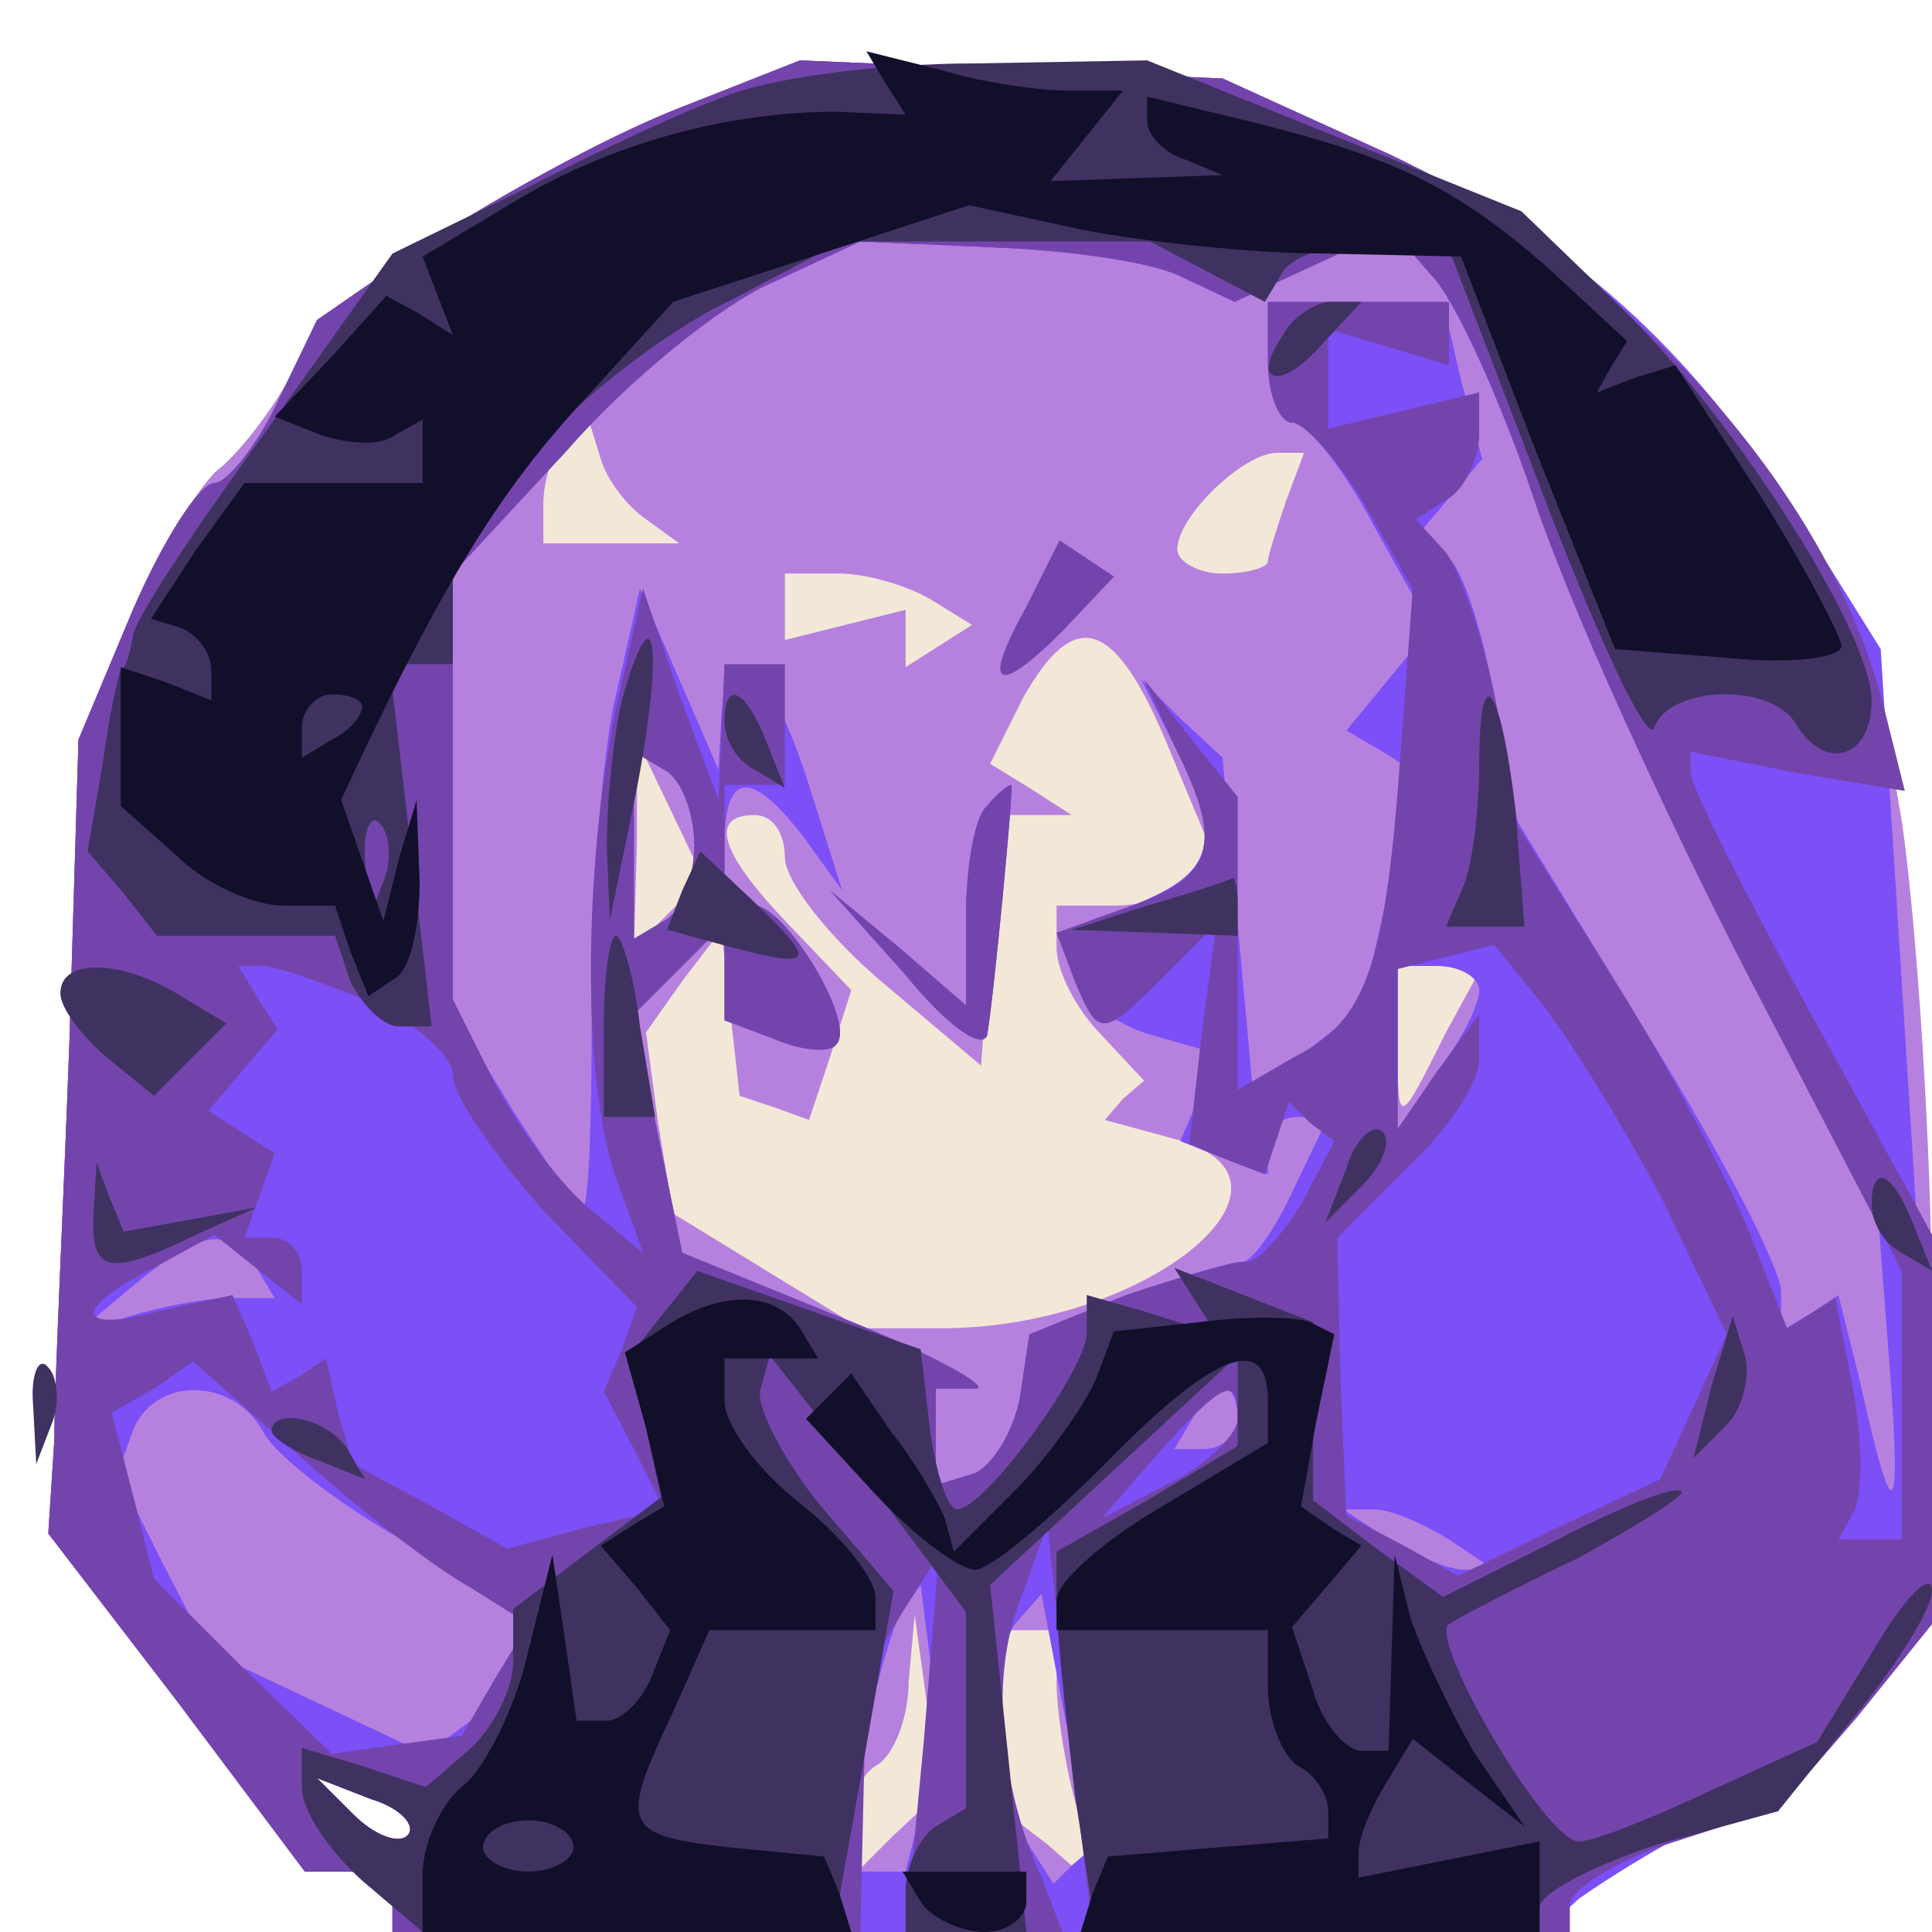<?xml version="1.0"?><svg version="1.2" baseProfile="tiny-ps" viewBox="0 0 64 64" xmlns="http://www.w3.org/2000/svg" xmlns:xlink="http://www.w3.org/1999/xlink"><title>miku</title><g><g fill="#f3e8d7" transform="matrix(.1 0 0 -.1 0 64)"><path d="M227 605c-50-19-117-65-131-90-6-11-16-24-23-30-7-5-20-28-30-50l-17-40-3-100c-2-55-5-114-5-132l-2-31 43-56 42-56h14c8 0 15-4 15-10V0h390v9c0 5 16 15 35 21l34 11 26 30 25 31v101c0 56-5 130-10 165l-11 63-23 37c-36 57-76 93-136 121l-55 25-70 3-70 3-38-15zM135 32c-3-3-11 0-18 7l-12 12 18-7c10-3 15-9 12-12z"/></g><g fill="#b681de" transform="matrix(.1 0 0 -.1 0 64)"><path d="M227 605c-50-19-117-65-131-90-6-11-16-24-23-30-7-5-20-28-30-50l-17-40-3-100c-2-55-5-114-5-132l-2-31 43-56 42-56h14c8 0 15-4 15-10V0h390v9c0 5 16 15 35 21l34 11 26 30 25 31v101c0 56-5 130-10 165l-11 63-23 37c-36 57-76 93-136 121l-55 25-70 3-70 3-38-15zm-13-137 11-8h-45v13c0 8 3 17 7 21l8 7 4-13c2-7 9-16 15-20zm212 6c-3-9-6-18-6-20s-7-4-15-4-15 4-15 8c0 11 22 32 33 32h9l-6-16zm-117-33 13-8-11-7-11-7v19l-20-5-20-5v22h18c9 0 23-4 31-9zm77-46 15-36-6-9c-4-6-15-10-26-10h-19v-14c0-8 7-21 15-29l14-15-7-6-6-7 22-6c52-13-7-63-76-63h-27l-31 19-31 19-5 30-4 30 12 17 13 17 3-28 3-27 12-4 11-4 7 21 7 22-21 22c-23 24-26 36-11 36 6 0 10-6 10-14s15-27 33-42l32-27 3 41 3 42h24l-14 9-13 8 11 22c17 30 30 26 47-14zm-164-57-12-12 1 35v34l11-23 11-23-11-11zm257-40c-16-32-16-32-16-3v25h28l-12-22zM296 32l-16-16v16c0 9 5 20 10 23 6 3 11 16 11 28l2 22 4-29 5-29-16-15zm54 51c0-10 3-29 7-43l6-25-16 14-17 13v58h20V83zM135 32c-3-3-11 0-18 7l-12 12 18-7c10-3 15-9 12-12z"/></g><g fill="#7c4ff7" transform="matrix(.1 0 0 -.1 0 64)"><path d="M227 605c-21-8-57-27-80-42l-42-29-13-27c-7-15-17-27-21-27-5 0-17-19-27-42l-18-43-3-100c-2-55-5-114-5-132l-2-31 43-56 42-56h14c8 0 15-4 15-10V0h381l12 11c7 5 27 18 46 27s43 29 54 44l20 27-10 158-10 158-25 40c-38 60-77 95-138 124l-55 25-70 3-70 3-38-15zm165-57 17-8 26 12 26 12 13-15c8-8 23-42 35-76 11-34 41-100 67-148l46-86 4-52c4-53 1-54-10-4l-7 28-9-6-10-6v13c0 8-20 46-44 85l-44 72-7 40c-4 23-11 44-16 47l-10 6 11 13 11 13-7 26-6 26h-58v-20c0-11 4-20 8-20 5 0 17-15 27-34l19-34-14-17-14-17 12-7 11-7-9-39-9-39-18-14-18-13-5 55-5 55-14 13-13 13 11-22c16-32 14-42-14-53l-25-9 6-15c3-8 15-16 26-19l21-6-6-15-6-14 15-6 14-5v9c0 6 4 10 10 10h10l-12-25c-6-13-14-24-17-23-3 0-20-5-38-11l-32-13-3-20c-2-12-9-23-15-26l-13-4v32h13c6 0-13 11-43 23l-54 22-8 39-8 40 15 15 15 15v-32l16-6c9-4 19-5 21-2 7 7-17 46-27 46h-10v20c0 25 9 25 26 3l13-18-12 38c-13 39-26 49-28 20l-1-18-13 30-13 30-9-40c-4-22-8-68-7-103 0-34-1-62-3-62s-12 15-23 32l-20 33v145l38 41c20 23 51 48 67 55l30 14 45-2c25-1 53-5 62-10zM230 360c0-10-4-22-10-25l-10-6v62l10-6c6-3 10-15 10-25zm260-48c0-5-6-17-14-27l-13-19v54h13c8 0 14-4 14-8zM85 220l6-10H76c-8 0-23-3-33-6l-18-6 19 16c23 19 32 20 41 6zm2-54c4-8 25-24 46-36l37-22V95c0-7-6-18-14-25l-15-11-36 17-36 17-15 29-15 30 5 14c7 18 33 18 43 0zm323 4c0-5-5-10-11-10h-10l6 10c3 6 8 10 11 10 2 0 4-4 4-10zm70-40 15-10h-10c-5 0-17 5-25 10l-15 10h10c6 0 17-5 25-10zM306 44l-6-24h-22l7 37c4 21 10 42 13 48l7 10 3-24c2-12 1-34-2-47zm49-22-6-6-9 14c-12 18-13 64-2 74l7 8 8-42 9-42-7-6zM135 32c-3-3-11 0-18 7l-12 12 18-7c10-3 15-9 12-12zm205 407c-15-27-10-30 12-8l17 18-9 6-9 6-11-22zm-13-66c-4-3-7-20-7-36v-30l-22 19-23 19 25-28c13-16 25-25 27-20 2 11 9 83 8 83s-5-3-8-7z"/></g><g fill="#7345ac" transform="matrix(.1 0 0 -.1 0 64)"><path d="M227 605c-21-8-57-27-80-42l-42-29-13-27c-7-15-17-27-21-27-5 0-17-19-27-42l-18-43-3-100c-2-55-5-114-5-132l-2-31 43-56 42-56h14c8 0 15-4 15-10V0h155l1 43 1 43 12 20 12 19-5-62-6-63h52l-7 18c-14 31-17 67-7 92l9 25 7-68 8-67h158v9c0 5 16 15 35 21l34 11 26 30 25 31v129l-40 73c-22 40-40 76-40 80v7l35-7 36-6-7 28c-18 71-84 145-164 183l-55 25-70 3-70 3-38-15zm165-57 17-8 26 12 26 12 13-15c8-8 23-41 34-74s43-104 71-158l51-98v-89h-21l5 9c3 5 3 23 0 40l-6 31-8-5-8-5-13 33c-7 17-27 55-44 82l-32 51-7 39c-4 22-12 45-17 52l-10 11 11 7c5 3 10 13 10 21v14l-25-6-25-6v33l20-6 20-6v21h-60v-20c0-11 4-20 8-20s15-12 24-27l16-28-4-54c-5-70-11-89-35-101l-19-11v97l-16 20-15 19 10-22c16-32 14-43-14-53l-25-9 6-16c8-19 9-19 30 2l17 17-5-37-4-36 12-5 13-5 4 12 4 12 7-7 8-6-11-21c-7-11-15-20-19-19-4 0-21-5-39-11l-32-13-3-20c-2-12-9-23-15-26l-13-4v32h13c6 0-13 11-43 23l-54 22-8 39-8 40 15 15 15 15v-32l16-6c9-4 19-5 21-2 7 7-17 46-27 46h-10v40h20v40h-20l-1-22-1-23-13 35-12 35-9-40c-11-54-11-124 0-155l9-25-17 14c-10 8-24 27-32 42l-14 28v141l38 41c20 23 51 48 67 55l30 14 45-2c25-1 53-5 62-10zM230 360c0-10-4-22-10-25l-10-6v62l10-6c6-3 10-15 10-25zm321-118 21-44-11-24-11-24-34-16-33-16-18 10-19 10-2 46-1 46 23 23c13 12 24 28 24 36v15l-14-19-13-19v53l16 4 16 4 17-21c9-12 27-41 39-64zm-428 66c15-7 27-18 27-24 0-7 14-27 30-45l31-32-5-14-6-14 10-19 10-20-26-6-26-7-25 14-26 14-5 17-4 18-9-6-9-5-6 16-7 16-23-5c-29-8-31 0-3 14l20 11 15-12 14-11v11c0 6-4 11-10 11h-9l5 14 5 14-11 7-11 7 11 13 12 14-7 11-6 10h8c5 0 21-6 36-12zm33-194 19-12-11-18-11-19-22-3-21-3-30 29-29 29-7 28-7 27 14 8 13 9 36-32c20-18 45-37 56-43zm254 56c0-5-10-15-22-21l-23-12 19 22c21 23 26 26 26 11zM135 32c-3-3-11 0-18 7l-12 12 18-7c10-3 15-9 12-12zm205 407c-15-27-10-30 12-8l17 18-9 6-9 6-11-22zm-13-66c-4-3-7-20-7-36v-30l-22 19-23 19 25-28c13-16 25-25 27-20 2 11 9 83 8 83s-5-3-8-7z"/></g><g fill="#3f3261" transform="matrix(.1 0 0 -.1 0 64)"><path d="M240 608c-14-5-44-19-67-31l-43-21-42-59c-24-33-44-63-44-68-1-5-2-10-4-11-1-2-4-16-6-31l-5-29 12-14 11-14h59l5-15c4-8 11-15 16-15h11l-7 60-7 60h21v38l26 32c15 17 44 40 65 50l38 20h102l19-10 19-10 6 10c3 5 17 10 30 10h24l33-86c18-47 34-81 36-75 5 14 39 15 47 1 10-16 25-11 25 8 0 23-49 99-87 134l-29 28-62 25-62 25-57-1c-32 0-69-5-83-11zM127 348l-5-13-1 19c-1 11 2 17 5 13 3-3 4-12 1-19zm298 181c-11-16-1-19 13-3l13 14h-10c-5 0-13-5-16-11zM206 408c-3-13-5-34-5-48l1-25 9 44c9 47 6 68-5 29zm34-7c0-6 4-13 10-16l10-6-6 15c-7 18-14 21-14 7zm250-15c0-13-2-31-5-39l-6-14h26l-3 39c-5 42-12 51-12 14zm-264-41-5-13 22-6c27-7 28-5 6 16l-17 16-6-13zm154-5-25-8 28-1 27-1v10c0 6-1 10-2 9-2-1-14-5-28-9zm-180-40v-30h17l-5 30c-2 17-6 30-8 30s-4-13-4-30zM20 311c0-5 7-14 15-21l16-13 12 12 12 12-15 9c-19 12-40 13-40 1zm426-58-7-18 12 12c7 7 10 15 7 18s-9-2-12-12zM31 238c-1-20 5-21 34-7l20 9-22-4-22-4-5 12-4 11-1-17zm589 3c0-6 4-13 10-16l10-6-6 15c-7 18-14 21-14 7zm-401-37-11-14 6-23 5-23-24-18-25-19V90c0-10-7-23-15-30l-14-12-21 7-20 6V48c0-8 9-21 20-31l20-17h136l10 56 10 57-24 28c-13 16-22 34-20 39l3 11 33-42 32-43V41l-10-6c-5-3-10-13-10-21V0h40l-6 58-6 57 41 38 41 38v-30l-30-18-30-17v-17c0-9 3-37 6-63l7-46h147v8c0 5 18 14 39 21l40 11 25 31c14 17 26 36 26 42 0 7-9-2-19-19l-19-31-35-16c-19-9-39-17-44-17-11 0-50 67-43 72 3 2 22 12 43 22 20 11 36 21 34 22-2 2-20-5-41-16l-38-19-22 16-21 16v59l-23 9-23 9 7-11 7-11-22 7-21 6v-13c-1-13-34-58-43-58-3 0-7 12-9 27l-3 26-37 13-37 13-12-15zM135 32c-3-3-11 0-18 7l-12 12 18-7c10-3 15-9 12-12zm432 149-6-24 11 11c5 5 8 16 6 23l-4 13-7-23zm-556-7 1-19 5 13c3 7 2 16-1 19-3 4-6-2-5-13zm79-8c0-2 7-7 16-10l15-6-6 10c-6 10-25 14-25 6z"/></g><g fill="#120f2b" transform="matrix(.1 0 0 -.1 0 64)"><path d="m293 613 7-11-23 1c-35 0-74-10-107-30l-30-18 5-13 5-13-11 7-11 6-18-20-19-20 15-6c9-3 20-4 25 0l9 5v-21H81l-16-22-15-23 10-3c5-2 10-8 10-14v-10l-15 6-15 5v-46l18-16c10-10 26-17 36-17h17l5-15 6-15 9 6c5 3 8 17 8 32l-1 27-6-20-5-20-7 20-7 20 7 15c28 59 47 89 73 117l30 33 49 16 49 16 37-8c20-4 57-8 81-8l45-1 25-65 26-65 38-3c20-2 37 0 37 4 0 3-12 26-27 50l-28 43-13-4-13-5 5 9 5 8-27 25c-30 26-50 36-99 48l-33 8v-8c0-5 6-11 13-13l12-5-29-1-28-1 12 15 12 15h-18c-11 0-30 3-43 7l-24 6 6-10zM120 406c0-3-4-8-10-11l-10-6v10c0 6 5 11 10 11 6 0 10-2 10-4zm101-205-14-9 7-25 6-26-10-6-11-7 12-14 11-14-6-15c-3-8-10-15-15-15h-10l-4 28-4 27-8-32c-4-18-14-38-21-44-8-6-14-20-14-30V0h142l-4 13-5 12-31 3c-36 4-37 7-19 45l12 27h55v11c0 6-11 20-25 31s-25 26-25 34v14h31l-6 10c-8 12-25 13-44 1zM190 28c0-4-7-8-15-8s-15 4-15 8c0 5 7 9 15 9s15-4 15-9zm207 174-28-3-6-16c-4-9-16-26-27-37l-20-20-3 11c-2 5-10 19-18 29l-13 19-8-8-7-7 23-25c13-14 28-25 33-25s24 16 43 35c36 37 54 44 54 21v-14l-35-21c-19-11-35-25-35-31v-10h70V81c0-11 5-23 10-26 6-3 10-10 10-15v-9l-37-3-36-3-5-12-4-13h152v30l-30-6-30-6v8c0 5 4 15 9 23l9 15 19-15 18-14-17 25c-8 14-18 35-21 45l-5 20-1-32-1-33h-9c-5 0-13 9-16 20l-7 21 12 14 11 13-10 6-10 7 5 28 6 29-8 4c-5 2-22 2-37 0zM305 10c3-5 13-10 21-10s14 5 14 10v10h-41l6-10z"/></g></g></svg>